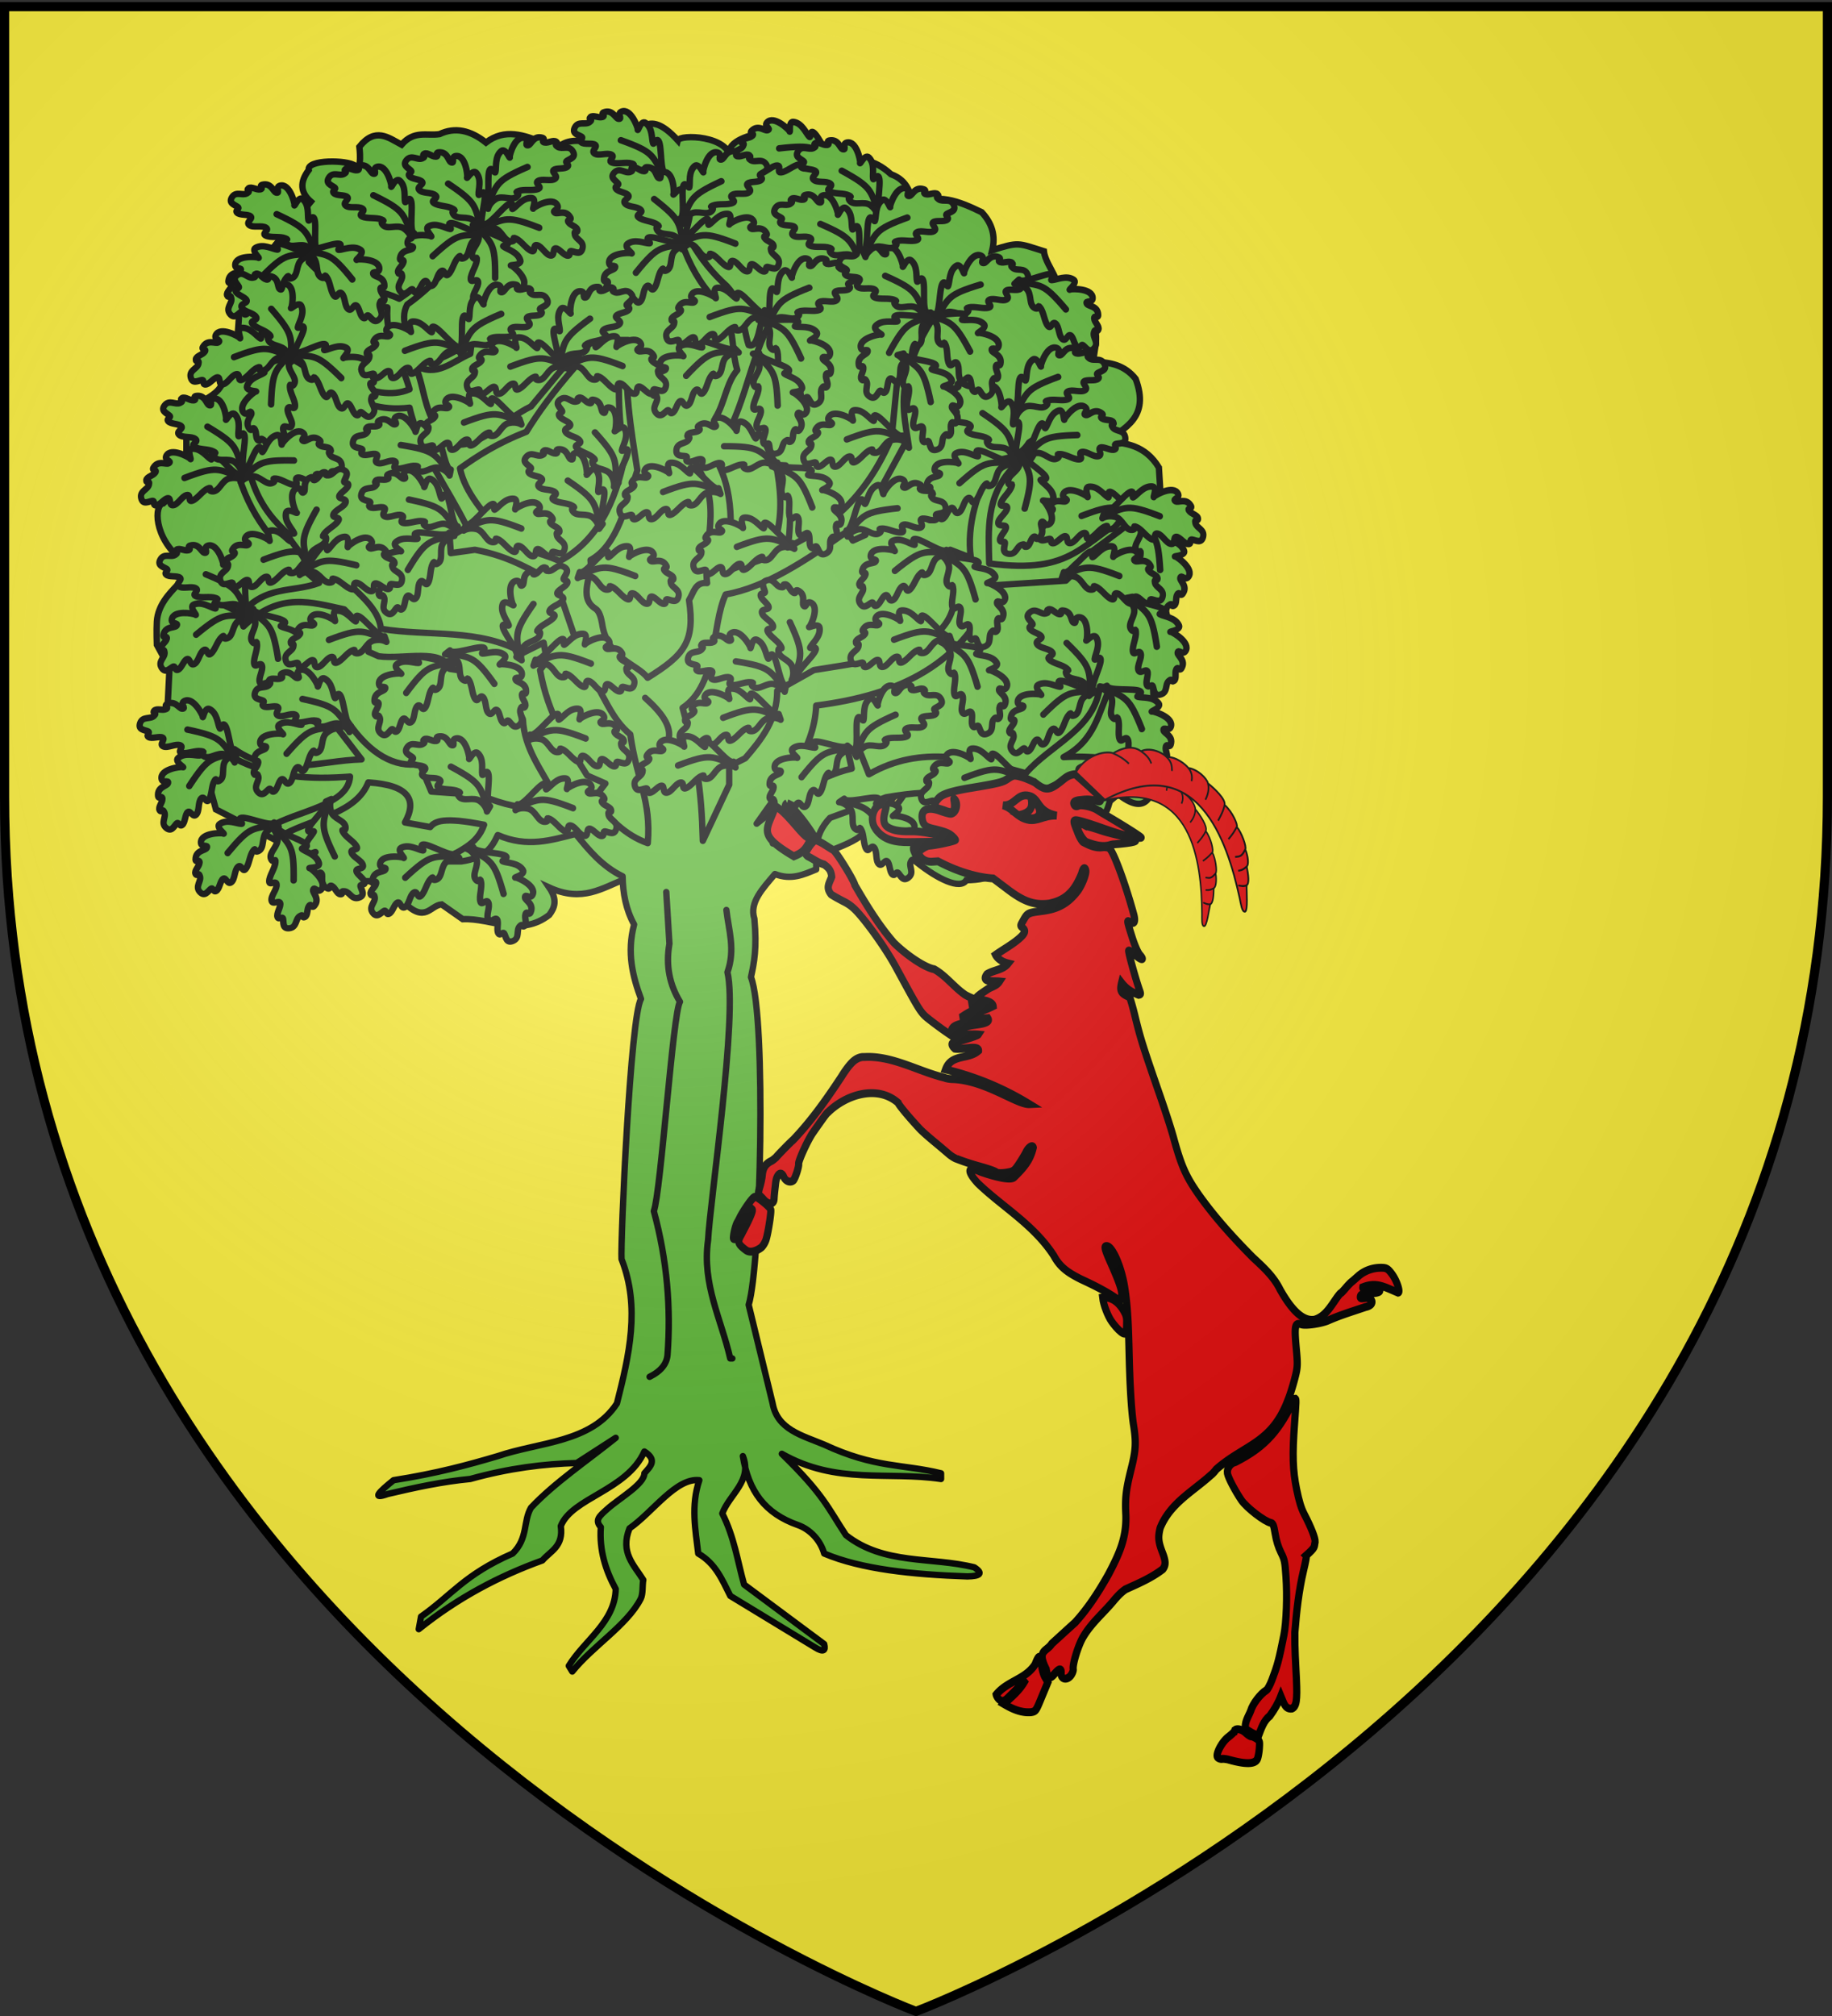 <svg xmlns="http://www.w3.org/2000/svg" xmlns:xlink="http://www.w3.org/1999/xlink" width="600" height="660" version="1.0"><rect width="100%" height="100%" fill="#333333" stroke="none"/><desc>Flag of Canton of Valais (Wallis)</desc><defs><g id="d"><path id="c" d="M0 0v1h.5z" transform="rotate(18 3.157 -.5)"/><use xlink:href="#c" width="810" height="540" transform="scale(-1 1)"/></g><g id="e"><use xlink:href="#d" width="810" height="540" transform="rotate(72)"/><use xlink:href="#d" width="810" height="540" transform="rotate(144)"/></g><radialGradient xlink:href="#b" id="i" cx="221.445" cy="226.331" r="300" fx="221.445" fy="226.331" gradientTransform="matrix(1.353 0 0 1.349 -77.63 -85.747)" gradientUnits="userSpaceOnUse"/><linearGradient id="b"><stop offset="0" style="stop-color:white;stop-opacity:.314"/><stop offset=".19" style="stop-color:white;stop-opacity:.251"/><stop offset=".6" style="stop-color:#6b6b6b;stop-opacity:.125"/><stop offset="1" style="stop-color:black;stop-opacity:.125"/></linearGradient></defs><g style="display:inline"><path d="M300 658.5s298.5-112.32 298.5-397.772V2.176H1.5v258.552C1.5 546.18 300 658.5 300 658.5" style="fill:#fcef3c;fill-opacity:1;fill-rule:evenodd;stroke:none;stroke-width:1px;stroke-linecap:butt;stroke-linejoin:miter;stroke-opacity:1"/><g style="stroke:#000;stroke-width:2.737;stroke-miterlimit:4;stroke-dasharray:none;stroke-opacity:1" transform="matrix(.762 0 0 .762 -9.132 12.861)"><path d="M280.687 360.805c-9.776 3.695-18.299 10.207-32.641 3.627 3.692 5.405 2.28 8.77 0 11.786-12.391 9.637-24.783 1.272-37.174 1.814l-9.067-6.347c-5.09.483-6.936 8.268-16.32-.907l-14.507-9.067h-26.294l-6.346-13.6-33.547-17.227-9.067-33.547-11.787-9.067.907-18.133-5.44-9.974s-.237-6.242 0-9.973c.906-14.307 19.532-19.45 10.88-26.294-12.522-9.904-12.019-24.095-8.16-24.48l9.973-9.067v-31.734s11.787-4.533 14.507-9.067 7.253-9.973 7.253-15.413.907-13.6.907-17.227.907-9.974.907-9.974l13.6-17.227 16.32-19.947q-6.8-5.893-.907-13.6c-1.019-4.585 16.747-4.427 19.947-1.813 3.14 2.565 1.814-8.16 1.814-8.16 6.872-8.575 12.424-3.96 18.133-.907 5.44-6.265 10.88-3.702 16.32-4.533 6.65-3.139 13.299-1.696 19.948 3.626 8.16-6.263 16.32-3.187 24.48 0l3.627 6.347c5.535-12.37 19.261-5.629 31.734-1.813 4.16-5.634 7.73-21.977 22.667-5.44.783-2.742 22.259-2.227 22.667 8.16-6.445-12.233 31.092-15.05 32.64-9.067 6.332 1.234 10.895 5.415 13.6 12.693 7.556-5.236 15.112-4.131 22.667 2.72 7.598 2.825 8.117 8.48 9.974 13.6 9.671-6.001 19.342-1.954 29.014 2.72q6.8 7.254 4.533 16.321c11.485-3.578 10.729-3.183 22.214.453.722 6.952 10.607 15.263 4.08 22.214 6.017-1.247 12.03-2.48 14.507 4.533 6.505 8.818 2.797 14.23 2.72 20.854 7.047-.09 13.49 1.334 18.133 7.254 6.15 16.463-4.6 21.225-13.6 27.2 9.298-.214 17.872 1.505 23.574 10.88l.906 14.507 4.534 22.667-9.974 9.067c7.103 11.484 10.804 18.716 6.298 30.2 6.642 7.69-.106 10.915-4.22 15.018-.542 18.712 8.356 67.412-15.008 48.888l-15.76 12.95c-9.823 9.066-.744 15.924-26.377 10.961-4.635 9.48-12.857 12.982-23.154 13.026-5.378 8.555-39.136-19.832-34.66-25.868 33.179-44.747-6.8 1.813-10.427 6.347-3.627 4.533-28.107 11.786-28.107 11.786H331.46l-20.854 10.88z" style="fill:#5ab532;fill-rule:evenodd;stroke:#000;stroke-width:2.737;stroke-linecap:butt;stroke-linejoin:miter;stroke-miterlimit:4;stroke-dasharray:none;stroke-opacity:1"/><use xlink:href="#f" width="600" height="660" style="stroke:#000;stroke-width:2.737;stroke-miterlimit:4;stroke-dasharray:none;stroke-opacity:1" transform="rotate(14.251 1313.306 265.5)"/><g style="fill:#5ab532;stroke:#000;stroke-width:1.846;stroke-linecap:round;stroke-linejoin:round;stroke-miterlimit:4;stroke-dasharray:none;stroke-opacity:1"><path d="M-120.719 288.406c-6.94 6.5-11.271 13-21 19.5-7.328-3.506-16.543-2.103-21.594-11.531l-1.78 2.063c5.368 5.67 12.38 10.659 20.317 11.708-.622 8.55 3.6 13.496 5.714 21.135-9.14 3.993-21.338-4.964-31.063-10.656l-1.187 1.917c10.487 4.634 17.283 15.285 32.25 13.49 2.695 11.595 9.81 20.538 14.812 30.75l-4.437 2.687.28 4.125 6.22-.875c9.27 1.719 14.601 5.407 21 8.562l6.5 18.938c6.212 11.042 7.833 16.155 12.64 20.174 1.738 12.038 5.437 17.128 4.516 28.076-5.843-2.044-10.105-6.458-13.906-11.563l2.968-3.844-4.719-2.062c-4.988-7.98-10.157-15.75-12.156-27.219l1.781-2.375-.874-4.719-5.344 2.657c-11.258-6.446-24.454-4.168-36.688-6.219-.57-6.38-8.643-11.093-13.312-16.562-9.67-6.838-17.782-11.875-20.776-24.683l-2.6 1.901c3.725 11.961 10.471 19.002 20.72 27.5-6.862 2.593-14.122.396-20.527 8.474l.995 2.776c9.356-9.149 17.675-6.185 26.031-4.437 3.527 3.464 6.733 6.968 6.22 10.937l2.687 1.188c6.304.894 16.612-2.217 18.344 3.25l2.062.312c13.371-3.147 13.644 6.18 16.844 12.719.33 7.575 4.843 13.057 8 19.219-2.702 2.882-5.19 5.924-19.219.312l-12.437-.875-2.97-7.125c-6.561.954-12.789-2.446-18.624-10.937l-2.375 2.062 5.937 7.688c-10.948.27-21.896 4.976-32.844-2.656v2.375c9.535 4.964 19.62 5.53 29.875 4.718-.508 7.543-13.656 8.766-20.718 13.031l3.844 1.782c7.625-4.071 18.496-5.36 21.593-13.313 10.615.7 12.64 4.565 9.469 10.344l6.531 1.188c1.216-1.514 3.387-2.66 13.906-.594-1.84 5.44-6.856 6.643-10.656 9.469h4.719c6.4-.881 8.056-3.795 9.469-6.813 7.688 3.338 13.84 1.296 20.125-.281 3.387 4.136 6.735 8.302 12.125 10.937.065 4.377.853 8.573 2.969 12.438-1.92 7.349-.36 13.392 1.78 19.219-2.747 4.541-5.309 62.622-5.03 67.164 4.888 12.427 1.97 24.854-1.188 37.28-6.64 10.164-19.976 9.911-30.781 13.595-7.65 2.261-15.711 4.463-26.906 6.218-3.792 3.04-5.865 5.111-1.5 3.563 7.104-1.686 14.208-3.206 21.312-3.875 10.019-2.795 19.019-3.893 27.5-4.125l10.063-6.5c-7.431 5.964-15.82 11.609-21.876 18.031-2.077 3.563-.7 7.896-4.75 11.844-12.481 5.427-15.852 10.854-23.656 16.281l-.594 3.25c10.097-8.116 20.815-13.74 31.938-17.75 2.094-2.447 5.49-3.593 4.75-8.875 2.864-7.297 17.114-9.189 21.594-19.25 3.471 2.222 1.491 3.9 0 5.625-.006 2.814-6.422 6.398-9.567 9.212-2.037 1.821-3.336 2.873-1.683 4.694-.423 5.891 1.19 11.103 3.844 15.969-.185 8.543-8.06 13.241-12.126 19.844l.907 1.469c5.312-6.605 14.167-11.969 17.665-18.755.667-1.294.396-3.569.678-4.902-2.379-3.841-6.042-7.041-3.562-13.312 6.01-4.177 12.02-13.106 18.031-12.438-2.231 6.67-1 12.76-.281 18.938 4.524 2.587 6.225 6.869 8.281 10.937l21.907 13.313c2.114 1.308 2.797.899 2.343-.875l-20.687-15.375c-1.707-6.115-2.535-12.23-5.625-18.344 1.805-4.926 7.833-8.444 5.312-14.812 1.469 9.047 5.665 14.79 14.237 17.807 3.047 1.072 5.801 3.867 6.763 7.349 9.64 4.064 22.766 5.416 37 5.906 3.208-.068 4.219-.736 1.782-2.344-11.053-2.77-23.346-.578-33.157-8.312-4.722-7.133-5.66-10.37-16.562-21 14.15 8.042 27.432 4.456 41.125 6.5v-1.469c-10.062-2.468-16.98-1.268-30.188-7.406-5.62-2.358-12.105-3.853-13.312-10.625l-6.188-25.469c3.168-10.354 4.576-74.247.594-84.601.796-3.687 1.584-7.394.875-15.094-1.357-4.192 2.204-7.836 5.313-11.531 4.24 1.67 7.41.127 10.656-1.188.157-4.323-.952-8.505 3.562-13.312l14.5-5.313c13.489-2.348 23.391-1.649 26.625 4.719h4.719c10.52-9.058 22.387-13.06 35.813-11.219l.593-2.094c-7.019-.82-13.224-2.291-21.906-1.781 8.227-4.363 8.873-11.323 11.941-17.75l-2.57-.515c-1.306 11.026-12.645 14.95-19.121 22.421-13.51-3.717-27.02-7.526-40.531.281l-2.094-5.312-3.531-1.469 1.187 5.313c-9.178 2.096-16.892 8.1-24.562 14.219 6.656-9.657 14.909-18.78 15.375-30.5 21.31-2.715 38.596-10.619 46.156-31.063l18.344-1.187 2.656-2.657s-2.138.514-1.156-.594c2.715-3.063 17.342-12.55 15.733-12.819l.97-1.88c-14.537 8.193-15.966 16.423-38.016 13.512-.176-8.603-.985-17.295 6.219-24.844 2.975-.093 5.108-1.59 5.906-5.312.65-3.135-.754-1.748-1.84-1.062-2.263 3.66-5.751 4.184-9.097 4.593-4.285 8.232-7.077 16.563-5.938 25.156L.594 372.72l.594 5.312c4.749 20.434-16.24 22.59-35.813 25.75l-9.469 5.313c-.003 7.43-3.995 12.535-8.281 17.469l-4.125 2.062v4.75l-6.812 14.5c-.333-13.39-1.617-21.316-5.217-34.343 9.186-6.147 7.369-21.26 11.123-29.282 10.23-1.787 20.786-8.775 31.375-16.281l1.468 2.375 3.25-1.469-.593-3.562 10.75-19.813 1.094.875c-.843-6.287-2.594-12.12 0-20.125 1.417-4.73 3.579-9.458 6.812-14.187l-1.334-.556c-5.037 5.487-5.816 9.909-8.242 14.743l-1.713 17.469C-20.897 358.77-30 366.445-41.406 372.125c1.193-7.288.467-14.255-.488-21.185l-2.481-.127c1.117 5.939 1.758 11.997 0 18.656.582 7.056-8.14 6.048-12.437 8.875.902-10.623 1.95-20.904-3.698-29.877 7.729-10.377 8.502-22.021 14.072-33.436l-.906-4.156c-1.318 3.186-1.515 10.013-4.125 9-1.69-5.073-1.037-10.146-5.625-15.219-3.517-3.147-6.756-6.988-9.547-11.95l-2.015 1.013c1.91 5.418 4.587 10.222 8.312 14.187 5.938 6.146 4.01 12.292 5.938 18.438-2.866 3.275-3.173 8.335-5.657 12.344.818 3.487-3.35 7.686-5.03 11.53v.594c7.172 10.26 1.7 20.249 2.89 30.51-3.087-.32-3.348 2.25-4.672 4.397 1.626 10.787-1.308 14.248-10.694 20.057-2.735-3.654-10.487-4.882-11.775-14.12-.27-1.387-.651-3.07-1.72-3.744-4.627-2.922-.657-8.772-1.249-12.537 7.138-3.912 9.205-14.55 12.094-23.182-1.672-10.783-3.585-21.768-2.4-33.63h-2.006c-.527 9.958-.79 19.916 1.188 29.875-2.427 12.27-7.273 22.123-16.876 27.218-5.125-2.456-11.275-2.865-15.374-7.375-4.253-5.252-9.04-10.327-10.344-16.562 4.602-3.296 9.679-6.533 17.156-9.469 2.975-4.862 6.922-10.28 12.438-16.594l-.907-2.344-10.344 12.407c-7 3.272-14 11.78-21 9.469-6.956-6.698-6.08-13.396-8.906-20.094 5.515 3.271 9.65-1.043 14.219-2.969l.281-2.375c-4.913.869-8.927 6.68-14.781 2.375-.941-4.24-4.054-8.48-1.781-12.719 8.104-5.77 12.678-12.424 18.937-18.656z" style="fill:#5ab532;fill-rule:evenodd;stroke:#000;stroke-width:1.645;stroke-linecap:round;stroke-linejoin:round;stroke-miterlimit:4;stroke-dasharray:none;stroke-opacity:1" transform="translate(419.409 -400.88)scale(1.664)"/><path d="M-57.222 465.719c.584 5.236 2.367 10.171.273 16.076 2.68 11.054-4.466 58.796-5.008 69.205-1.604 11.344 3.445 20.469 5.723 30.518h.545M-72.753 461.087l.817 13.351c-1.015 5.765.11 10.674 2.725 14.987-1.816 2.727-4.939 49.175-6.755 54.048 3.462 12.733 4.437 25.052 3.542 37.058-.173 2.25-1.555 4.198-4.632 5.722M-45.232 448.552c1.873-1.782 2.861-4.096 8.174-3.814M-78.203 410.95c4.048 3.633 6.995 7.266 5.995 10.899" style="fill:#5ab532;fill-rule:evenodd;stroke:#000;stroke-width:1.645;stroke-linecap:round;stroke-linejoin:round;stroke-miterlimit:4;stroke-dasharray:none;stroke-opacity:1" transform="translate(419.409 -400.88)scale(1.664)"/></g><use xlink:href="#f" width="600" height="660" style="stroke:#000;stroke-width:2.737;stroke-miterlimit:4;stroke-dasharray:none;stroke-opacity:1" transform="rotate(40.628 635.965 108.055)"/><g id="f" style="stroke:#000;stroke-width:2.468;stroke-miterlimit:4;stroke-dasharray:none;stroke-opacity:1"><path d="M-161.53 266.984c-1.93 1.03-7.834-6.731-10.296-7.617-2.07-.745-.23 2.52-1.282 1.926-1.604-.903-4.025-4.327-7.525-3.958-2.289.241.506 5.175-.763 3.66-.452-.54-7.5-4.304-9.338-.982-.983 1.775 2.55 1.87 1.003 2.793-1.064.635-4.26-1.315-6.105 1.72-.8 1.316 1.65.514.806 1.767s-3.491 1.649-3.623 2.965c-.136 1.356 1.566-.259 1.084 1.675s-3.807 2.398-3.082 5.158c.67 2.553 2.87 1.269 4.293 1.028 1.47-.248.015 1.593 1.467 1.64 1.631.052 3.377-2.63 4.849-2.678 1.471-.05.117 2.865 2.079 2.62s3.391-3.417 5.354-3.81c1.962-.392.157 2.837 2.218 2.101 2.06-.735 3.935-3.675 6.093-4.559 2.159-.883-.502.852 1.778 1.027 2.9.223 3.612-4.196 6.869-4.906 3.063-.668 4.906.589 4.906.589z" style="fill:#5ab532;fill-rule:evenodd;stroke:#000;stroke-width:2.468;stroke-linecap:round;stroke-linejoin:round;stroke-miterlimit:4;stroke-dasharray:none;stroke-opacity:1" transform="matrix(1.086 0 0 1.133 522.103 -12.59)"/><path d="M-161.257 268.11c-9.208-3.048-9.112-4.53-22.297.294" style="fill:none;fill-rule:evenodd;stroke:#000;stroke-width:2.468;stroke-linecap:round;stroke-linejoin:round;stroke-miterlimit:4;stroke-dasharray:none;stroke-opacity:1" transform="matrix(1.086 0 0 1.133 522.103 -12.59)"/></g><use xlink:href="#f" width="600" height="660" style="stroke:#000;stroke-width:2.737;stroke-miterlimit:4;stroke-dasharray:none;stroke-opacity:1" transform="translate(-231.52 -103.032)"/><use xlink:href="#f" width="600" height="660" style="stroke:#000;stroke-width:2.737;stroke-miterlimit:4;stroke-dasharray:none;stroke-opacity:1" transform="rotate(-35.901 253.337 660.335)"/><use xlink:href="#f" width="600" height="660" style="stroke:#000;stroke-width:2.737;stroke-miterlimit:4;stroke-dasharray:none;stroke-opacity:1" transform="rotate(32.891 199.07 -95.971)"/><use xlink:href="#f" width="600" height="660" style="stroke:#000;stroke-width:2.737;stroke-miterlimit:4;stroke-dasharray:none;stroke-opacity:1" transform="rotate(-18.757 101.44 959.424)"/><use xlink:href="#f" width="600" height="660" style="stroke:#000;stroke-width:2.737;stroke-miterlimit:4;stroke-dasharray:none;stroke-opacity:1" transform="rotate(43.212 289.457 -20.033)"/><use xlink:href="#f" width="600" height="660" style="stroke:#000;stroke-width:2.737;stroke-miterlimit:4;stroke-dasharray:none;stroke-opacity:1" transform="rotate(51.663 341.151 .019)"/><use xlink:href="#f" width="600" height="660" style="stroke:#000;stroke-width:2.737;stroke-miterlimit:4;stroke-dasharray:none;stroke-opacity:1" transform="rotate(-29.439 326.927 725.909)"/><use xlink:href="#f" width="600" height="660" style="stroke:#000;stroke-width:2.737;stroke-miterlimit:4;stroke-dasharray:none;stroke-opacity:1" transform="rotate(-21.993 431.253 677.48)"/><use xlink:href="#f" width="600" height="660" style="stroke:#000;stroke-width:2.737;stroke-miterlimit:4;stroke-dasharray:none;stroke-opacity:1" transform="rotate(-24.472 -212.62 654.975)"/><use xlink:href="#f" width="600" height="660" style="stroke:#000;stroke-width:2.737;stroke-miterlimit:4;stroke-dasharray:none;stroke-opacity:1" transform="rotate(-38.086 163.004 456.063)"/><use xlink:href="#f" width="600" height="660" style="stroke:#000;stroke-width:2.737;stroke-miterlimit:4;stroke-dasharray:none;stroke-opacity:1" transform="rotate(-32.469 236.348 520.1)"/><use xlink:href="#f" width="600" height="660" style="stroke:#000;stroke-width:2.737;stroke-miterlimit:4;stroke-dasharray:none;stroke-opacity:1" transform="rotate(32.697 415.05 14.443)"/><use xlink:href="#f" width="600" height="660" style="stroke:#000;stroke-width:2.737;stroke-miterlimit:4;stroke-dasharray:none;stroke-opacity:1" transform="rotate(45.871 482.514 -43.445)"/><use xlink:href="#f" width="600" height="660" style="stroke:#000;stroke-width:2.737;stroke-miterlimit:4;stroke-dasharray:none;stroke-opacity:1" transform="rotate(-67.157 124.242 370.53)"/><use xlink:href="#f" width="600" height="660" style="stroke:#000;stroke-width:2.737;stroke-miterlimit:4;stroke-dasharray:none;stroke-opacity:1" transform="rotate(-21.851 -253.326 515.784)"/><use xlink:href="#f" width="600" height="660" style="stroke:#000;stroke-width:2.737;stroke-miterlimit:4;stroke-dasharray:none;stroke-opacity:1" transform="translate(-210.24 -154.951)"/><use xlink:href="#f" width="600" height="660" style="stroke:#000;stroke-width:2.737;stroke-miterlimit:4;stroke-dasharray:none;stroke-opacity:1" transform="rotate(54.802 485.05 62.745)"/><use xlink:href="#f" width="600" height="660" style="stroke:#000;stroke-width:2.737;stroke-miterlimit:4;stroke-dasharray:none;stroke-opacity:1" transform="rotate(68.774 384.824 189.936)"/><use xlink:href="#f" width="600" height="660" style="stroke:#000;stroke-width:2.737;stroke-miterlimit:4;stroke-dasharray:none;stroke-opacity:1" transform="rotate(55.041 387.203 176.46)"/><use xlink:href="#f" width="600" height="660" style="stroke:#000;stroke-width:2.737;stroke-miterlimit:4;stroke-dasharray:none;stroke-opacity:1" transform="translate(-91.465 -150.871)"/><use xlink:href="#f" width="600" height="660" style="stroke:#000;stroke-width:2.737;stroke-miterlimit:4;stroke-dasharray:none;stroke-opacity:1" transform="rotate(20.873 639.672 234.267)"/><use xlink:href="#f" width="600" height="660" style="stroke:#000;stroke-width:2.737;stroke-miterlimit:4;stroke-dasharray:none;stroke-opacity:1" transform="translate(-19.384 20.491)"/><use xlink:href="#f" width="600" height="660" style="stroke:#000;stroke-width:2.737;stroke-miterlimit:4;stroke-dasharray:none;stroke-opacity:1" transform="rotate(29.899 370.887 289.598)"/><use xlink:href="#f" width="600" height="660" style="stroke:#000;stroke-width:2.737;stroke-miterlimit:4;stroke-dasharray:none;stroke-opacity:1" transform="rotate(-25.917 -4.411 252.626)"/><use xlink:href="#f" width="600" height="660" style="stroke:#000;stroke-width:2.737;stroke-miterlimit:4;stroke-dasharray:none;stroke-opacity:1" transform="rotate(-30.21 -50.116 265.382)"/><use xlink:href="#f" width="600" height="660" style="stroke:#000;stroke-width:2.737;stroke-miterlimit:4;stroke-dasharray:none;stroke-opacity:1" transform="rotate(58.92 505.251 153.814)"/><use xlink:href="#f" width="600" height="660" style="stroke:#000;stroke-width:2.737;stroke-miterlimit:4;stroke-dasharray:none;stroke-opacity:1" transform="rotate(86.191 359.082 286.304)"/><use xlink:href="#f" width="600" height="660" style="stroke:#000;stroke-width:2.737;stroke-miterlimit:4;stroke-dasharray:none;stroke-opacity:1" transform="rotate(-95.269 266.506 397.419)"/><use xlink:href="#f" width="600" height="660" style="stroke:#000;stroke-width:2.737;stroke-miterlimit:4;stroke-dasharray:none;stroke-opacity:1" transform="rotate(49.177 241.325 174.148)"/><use xlink:href="#f" width="600" height="660" style="stroke:#000;stroke-width:2.737;stroke-miterlimit:4;stroke-dasharray:none;stroke-opacity:1" transform="translate(53.15 -119.59)"/><g id="g" style="stroke:#000;stroke-width:2.447;stroke-miterlimit:4;stroke-dasharray:none;stroke-opacity:1"><path d="M-161.53 266.984c-1.93 1.03-7.834-6.731-10.296-7.617-2.07-.745-.23 2.52-1.282 1.926-1.604-.903-4.025-4.327-7.525-3.958-2.289.241.506 5.175-.763 3.66-.452-.54-7.5-4.304-9.338-.982-.983 1.775 2.55 1.87 1.003 2.793-1.064.635-4.26-1.315-6.105 1.72-.8 1.316 1.65.514.806 1.767s-3.491 1.649-3.623 2.965c-.136 1.356 1.566-.259 1.084 1.675s-3.807 2.398-3.082 5.158c.67 2.553 2.87 1.269 4.293 1.028 1.47-.248.015 1.593 1.467 1.64 1.631.052 3.377-2.63 4.849-2.678 1.471-.05.117 2.865 2.079 2.62s3.391-3.417 5.354-3.81c1.962-.392.157 2.837 2.218 2.101 2.06-.735 3.935-3.675 6.093-4.559 2.159-.883-.502.852 1.778 1.027 2.9.223 3.612-4.196 6.869-4.906 3.063-.668 4.906.589 4.906.589z" style="fill:#5ab532;fill-rule:evenodd;stroke:#000;stroke-width:2.447;stroke-linecap:round;stroke-linejoin:round;stroke-miterlimit:4;stroke-dasharray:none;stroke-opacity:1" transform="matrix(-1.086 0 0 1.153 64.398 -9.058)"/><path d="M-161.257 268.11c-9.208-3.048-9.112-4.53-22.297.294" style="fill:none;fill-rule:evenodd;stroke:#000;stroke-width:2.447;stroke-linecap:round;stroke-linejoin:round;stroke-miterlimit:4;stroke-dasharray:none;stroke-opacity:1" transform="matrix(-1.086 0 0 1.153 64.398 -9.058)"/></g><use xlink:href="#g" width="600" height="660" style="stroke:#000;stroke-width:2.737;stroke-miterlimit:4;stroke-dasharray:none;stroke-opacity:1" transform="rotate(-20.093 -136.066 594.45)"/><use xlink:href="#g" width="600" height="660" style="stroke:#000;stroke-width:2.737;stroke-miterlimit:4;stroke-dasharray:none;stroke-opacity:1" transform="rotate(69.568 157.042 240.557)"/><use xlink:href="#g" width="600" height="660" style="stroke:#000;stroke-width:2.737;stroke-miterlimit:4;stroke-dasharray:none;stroke-opacity:1" transform="rotate(53.098 179.245 298.495)"/><use xlink:href="#g" width="600" height="660" style="stroke:#000;stroke-width:2.737;stroke-miterlimit:4;stroke-dasharray:none;stroke-opacity:1" transform="rotate(36.769 265.929 515.567)"/><use xlink:href="#g" width="600" height="660" style="stroke:#000;stroke-width:2.737;stroke-miterlimit:4;stroke-dasharray:none;stroke-opacity:1" transform="rotate(59.568 227.52 167.796)"/><use xlink:href="#f" width="600" height="660" style="stroke:#000;stroke-width:2.737;stroke-miterlimit:4;stroke-dasharray:none;stroke-opacity:1" transform="translate(-197.546 -67.91)"/><use xlink:href="#g" width="600" height="660" style="stroke:#000;stroke-width:2.737;stroke-miterlimit:4;stroke-dasharray:none;stroke-opacity:1" transform="rotate(-7.724 -336.887 993.125)"/><use xlink:href="#g" width="600" height="660" style="stroke:#000;stroke-width:2.737;stroke-miterlimit:4;stroke-dasharray:none;stroke-opacity:1" transform="rotate(-81.793 149.11 318)"/><use xlink:href="#g" width="600" height="660" style="stroke:#000;stroke-width:2.737;stroke-miterlimit:4;stroke-dasharray:none;stroke-opacity:1" transform="rotate(23.525 583 -29.148)"/><use xlink:href="#g" width="600" height="660" style="stroke:#000;stroke-width:2.737;stroke-miterlimit:4;stroke-dasharray:none;stroke-opacity:1" transform="rotate(29.901 582.83 14.014)"/><use xlink:href="#g" width="600" height="660" style="stroke:#000;stroke-width:2.737;stroke-miterlimit:4;stroke-dasharray:none;stroke-opacity:1" transform="translate(-19.947 -219.417)"/><use xlink:href="#g" width="600" height="660" style="stroke:#000;stroke-width:2.737;stroke-miterlimit:4;stroke-dasharray:none;stroke-opacity:1" transform="rotate(69.131 387.848 173.245)"/><use xlink:href="#g" width="600" height="660" style="stroke:#000;stroke-width:2.737;stroke-miterlimit:4;stroke-dasharray:none;stroke-opacity:1" transform="translate(21.307 -69.814)"/><use xlink:href="#g" width="600" height="660" style="stroke:#000;stroke-width:2.737;stroke-miterlimit:4;stroke-dasharray:none;stroke-opacity:1" transform="translate(2.267 -32.187)"/><use xlink:href="#g" width="600" height="660" style="stroke:#000;stroke-width:2.737;stroke-miterlimit:4;stroke-dasharray:none;stroke-opacity:1" transform="rotate(-76.157 215.584 285.822)"/><use xlink:href="#f" width="600" height="660" style="stroke:#000;stroke-width:2.737;stroke-miterlimit:4;stroke-dasharray:none;stroke-opacity:1" transform="rotate(-28.027 259.934 675.167)"/><use xlink:href="#f" width="600" height="660" style="stroke:#000;stroke-width:2.737;stroke-miterlimit:4;stroke-dasharray:none;stroke-opacity:1" transform="rotate(33.127 245.966 -16.534)"/><use xlink:href="#f" width="600" height="660" style="stroke:#000;stroke-width:2.737;stroke-miterlimit:4;stroke-dasharray:none;stroke-opacity:1" transform="rotate(-30.628 386.25 242.752)"/><use xlink:href="#g" width="600" height="660" style="stroke:#000;stroke-width:2.737;stroke-miterlimit:4;stroke-dasharray:none;stroke-opacity:1" transform="translate(15.867 -160.03)"/><use xlink:href="#g" width="600" height="660" style="stroke:#000;stroke-width:2.737;stroke-miterlimit:4;stroke-dasharray:none;stroke-opacity:1" transform="translate(-27.654 -90.215)"/><use xlink:href="#f" width="600" height="660" style="stroke:#000;stroke-width:2.737;stroke-miterlimit:4;stroke-dasharray:none;stroke-opacity:1" transform="rotate(69.943 351.275 64.812)"/><use xlink:href="#f" width="600" height="660" style="stroke:#000;stroke-width:2.737;stroke-miterlimit:4;stroke-dasharray:none;stroke-opacity:1" transform="translate(-136.799 -157.671)"/><use xlink:href="#g" width="600" height="660" style="stroke:#000;stroke-width:2.737;stroke-miterlimit:4;stroke-dasharray:none;stroke-opacity:1" transform="rotate(-44.135 20.554 253.94)"/><use xlink:href="#g" width="600" height="660" style="stroke:#000;stroke-width:2.737;stroke-miterlimit:4;stroke-dasharray:none;stroke-opacity:1" transform="translate(64.374 -212.617)"/><use xlink:href="#f" width="600" height="660" style="stroke:#000;stroke-width:2.737;stroke-miterlimit:4;stroke-dasharray:none;stroke-opacity:1" transform="rotate(30.015 472.076 -25.497)"/><use xlink:href="#f" width="600" height="660" style="stroke:#000;stroke-width:2.737;stroke-miterlimit:4;stroke-dasharray:none;stroke-opacity:1" transform="translate(-111.412 -126.844)"/><use xlink:href="#g" width="600" height="660" style="stroke:#000;stroke-width:2.737;stroke-miterlimit:4;stroke-dasharray:none;stroke-opacity:1" transform="rotate(-57.436 100.036 208.501)"/><use xlink:href="#f" width="600" height="660" style="stroke:#000;stroke-width:2.737;stroke-miterlimit:4;stroke-dasharray:none;stroke-opacity:1" transform="translate(-5.783 -172.178)"/><use xlink:href="#g" width="600" height="660" style="stroke:#000;stroke-width:2.737;stroke-miterlimit:4;stroke-dasharray:none;stroke-opacity:1" transform="rotate(32.984 283.734 222.42)"/><use xlink:href="#g" width="600" height="660" style="stroke:#000;stroke-width:2.737;stroke-miterlimit:4;stroke-dasharray:none;stroke-opacity:1" transform="rotate(47.513 425.15 361.434)"/><use xlink:href="#g" width="600" height="660" style="stroke:#000;stroke-width:2.737;stroke-miterlimit:4;stroke-dasharray:none;stroke-opacity:1" transform="rotate(44.079 511.624 333.153)"/><use xlink:href="#g" width="600" height="660" style="stroke:#000;stroke-width:2.737;stroke-miterlimit:4;stroke-dasharray:none;stroke-opacity:1" transform="rotate(-42.554 63.083 80.143)"/><use xlink:href="#f" width="600" height="660" style="stroke:#000;stroke-width:2.737;stroke-miterlimit:4;stroke-dasharray:none;stroke-opacity:1" transform="translate(-169.44 -33.456)"/><use xlink:href="#f" width="600" height="660" style="stroke:#000;stroke-width:2.737;stroke-miterlimit:4;stroke-dasharray:none;stroke-opacity:1" transform="rotate(-24.04 388.367 -32.327)"/><use xlink:href="#f" width="600" height="660" style="stroke:#000;stroke-width:2.737;stroke-miterlimit:4;stroke-dasharray:none;stroke-opacity:1" transform="rotate(-18.202 162.659 29.565)"/><use xlink:href="#f" width="600" height="660" style="stroke:#000;stroke-width:2.737;stroke-miterlimit:4;stroke-dasharray:none;stroke-opacity:1" transform="rotate(-20.881 100.116 -34.5)"/><use xlink:href="#f" width="600" height="660" style="stroke:#000;stroke-width:2.737;stroke-miterlimit:4;stroke-dasharray:none;stroke-opacity:1" transform="translate(154.042 -86.724)"/><use xlink:href="#f" width="600" height="660" style="stroke:#000;stroke-width:2.737;stroke-miterlimit:4;stroke-dasharray:none;stroke-opacity:1" transform="rotate(-40.512 146.03 116.493)"/><use xlink:href="#f" width="600" height="660" style="stroke:#000;stroke-width:2.737;stroke-miterlimit:4;stroke-dasharray:none;stroke-opacity:1" transform="translate(103.714 25.793)"/><use xlink:href="#f" width="600" height="660" style="stroke:#000;stroke-width:2.737;stroke-miterlimit:4;stroke-dasharray:none;stroke-opacity:1" transform="rotate(65.08 421.802 391.12)"/><use xlink:href="#f" width="600" height="660" style="stroke:#000;stroke-width:2.737;stroke-miterlimit:4;stroke-dasharray:none;stroke-opacity:1" transform="rotate(54.72 504.994 333.76)"/><use xlink:href="#f" width="600" height="660" style="stroke:#000;stroke-width:2.737;stroke-miterlimit:4;stroke-dasharray:none;stroke-opacity:1" transform="rotate(44.368 603.835 236.66)"/><use xlink:href="#f" width="600" height="660" style="stroke:#000;stroke-width:2.737;stroke-miterlimit:4;stroke-dasharray:none;stroke-opacity:1" transform="rotate(44.983 586.919 280.668)"/><use xlink:href="#g" width="600" height="660" style="stroke:#000;stroke-width:2.737;stroke-miterlimit:4;stroke-dasharray:none;stroke-opacity:1" transform="rotate(47.049 387.887 572.972)"/><use xlink:href="#f" width="600" height="660" style="stroke:#000;stroke-width:2.737;stroke-miterlimit:4;stroke-dasharray:none;stroke-opacity:1" transform="rotate(-28.958 466.936 5.5)"/><use xlink:href="#g" width="600" height="660" style="stroke:#000;stroke-width:2.737;stroke-miterlimit:4;stroke-dasharray:none;stroke-opacity:1" transform="rotate(53.214 407.148 437.815)"/><use xlink:href="#g" width="600" height="660" style="stroke:#000;stroke-width:2.737;stroke-miterlimit:4;stroke-dasharray:none;stroke-opacity:1" transform="rotate(65.291 443.654 456.925)"/><use xlink:href="#g" width="600" height="660" style="stroke:#000;stroke-width:2.737;stroke-miterlimit:4;stroke-dasharray:none;stroke-opacity:1" transform="rotate(-22.979 48.651 -284.606)"/><use xlink:href="#g" width="600" height="660" style="stroke:#000;stroke-width:2.737;stroke-miterlimit:4;stroke-dasharray:none;stroke-opacity:1" transform="rotate(-38.092 66.13 -42.997)"/><use xlink:href="#g" width="600" height="660" style="stroke:#000;stroke-width:2.737;stroke-miterlimit:4;stroke-dasharray:none;stroke-opacity:1" transform="rotate(40.673 570.587 440.209)"/><use xlink:href="#g" width="600" height="660" style="stroke:#000;stroke-width:2.737;stroke-miterlimit:4;stroke-dasharray:none;stroke-opacity:1" transform="rotate(83.946 412.941 355.91)"/><use xlink:href="#g" width="600" height="660" style="stroke:#000;stroke-width:2.737;stroke-miterlimit:4;stroke-dasharray:none;stroke-opacity:1" transform="translate(246.781 -95.49)"/><use xlink:href="#g" width="600" height="660" style="stroke:#000;stroke-width:2.737;stroke-miterlimit:4;stroke-dasharray:none;stroke-opacity:1" transform="rotate(-45.107 318.003 134.917)"/><use xlink:href="#g" width="600" height="660" style="stroke:#000;stroke-width:2.737;stroke-miterlimit:4;stroke-dasharray:none;stroke-opacity:1" transform="translate(229.39 -69.814)"/><use xlink:href="#g" width="600" height="660" style="stroke:#000;stroke-width:2.737;stroke-miterlimit:4;stroke-dasharray:none;stroke-opacity:1" transform="translate(-5.44 29.92)"/><use xlink:href="#g" width="600" height="660" style="stroke:#000;stroke-width:2.737;stroke-miterlimit:4;stroke-dasharray:none;stroke-opacity:1" transform="rotate(-44.623 -47.973 208.069)"/><use xlink:href="#g" width="600" height="660" style="stroke:#000;stroke-width:2.737;stroke-miterlimit:4;stroke-dasharray:none;stroke-opacity:1" transform="rotate(-46.159 11.924 112.254)"/><use xlink:href="#f" width="600" height="660" style="stroke:#000;stroke-width:2.737;stroke-miterlimit:4;stroke-dasharray:none;stroke-opacity:1" transform="translate(-25.84 -97.015)"/><use xlink:href="#f" width="600" height="660" style="stroke:#000;stroke-width:2.737;stroke-miterlimit:4;stroke-dasharray:none;stroke-opacity:1" transform="rotate(46.797 507.037 5.517)"/><use xlink:href="#f" width="600" height="660" style="stroke:#000;stroke-width:2.737;stroke-miterlimit:4;stroke-dasharray:none;stroke-opacity:1" transform="rotate(49.535 602.985 229.242)"/><use xlink:href="#g" width="600" height="660" style="stroke:#000;stroke-width:2.737;stroke-miterlimit:4;stroke-dasharray:none;stroke-opacity:1" transform="rotate(-41.202 35.152 4.591)"/><use xlink:href="#g" width="600" height="660" style="stroke:#000;stroke-width:2.737;stroke-miterlimit:4;stroke-dasharray:none;stroke-opacity:1" transform="rotate(28.528 729.461 614.21)"/><use xlink:href="#g" width="600" height="660" style="stroke:#000;stroke-width:2.737;stroke-miterlimit:4;stroke-dasharray:none;stroke-opacity:1" transform="rotate(-41.461 160.01 -45.568)"/><use xlink:href="#f" width="600" height="660" style="stroke:#000;stroke-width:2.737;stroke-miterlimit:4;stroke-dasharray:none;stroke-opacity:1" transform="translate(5.893 -73.441)"/><use xlink:href="#f" width="600" height="660" style="stroke:#000;stroke-width:2.737;stroke-miterlimit:4;stroke-dasharray:none;stroke-opacity:1" transform="translate(73.441 -33.547)"/><use xlink:href="#g" width="600" height="660" style="stroke:#000;stroke-width:2.737;stroke-miterlimit:4;stroke-dasharray:none;stroke-opacity:1" transform="rotate(-27.45 128.221 -23.492)"/><use xlink:href="#g" width="600" height="660" style="stroke:#000;stroke-width:2.737;stroke-miterlimit:4;stroke-dasharray:none;stroke-opacity:1" transform="rotate(56.807 471.5 365.255)"/><use xlink:href="#g" width="600" height="660" style="stroke:#000;stroke-width:2.737;stroke-miterlimit:4;stroke-dasharray:none;stroke-opacity:1" transform="rotate(66.593 413.835 291.731)"/><use xlink:href="#g" width="600" height="660" style="stroke:#000;stroke-width:2.737;stroke-miterlimit:4;stroke-dasharray:none;stroke-opacity:1" transform="rotate(52.55 370.46 459.89)"/><use xlink:href="#g" width="600" height="660" style="stroke:#000;stroke-width:2.737;stroke-miterlimit:4;stroke-dasharray:none;stroke-opacity:1" transform="rotate(59.962 420.621 493.47)"/></g><g style="fill:#e20909;fill-opacity:1"><g style="opacity:1;fill:#e20909;fill-opacity:1;display:inline"><g style="fill:#e20909;fill-opacity:1;stroke:#000;stroke-opacity:1" transform="rotate(-9.181 1774.809 -1220.495)scale(2.351 2.597)"><use xlink:href="#h" width="251" height="304.2" style="fill:#e20909;fill-opacity:1;stroke:#000;stroke-opacity:1" transform="scale(.879)rotate(13 60.654 42.953)"/><path d="M28.8 5.66c.85 1.625 2.489 2.122 4.375 2.375 2.215.298 6.492.916 6.562.782.105-.202-3.951-1.832-6.094-2.094-1.039-.127-2.356-.356-3.125-1.006-1.03-.872.523-2.468.216-2.718-1.118-.915-2.733 1.137-1.934 2.661z" style="fill:#e20909;fill-opacity:1;stroke:#000;stroke-opacity:1"/><g style="fill:#e20909;fill-opacity:1;stroke:#000;stroke-opacity:1"><path d="M20.33 5.91c-.178 0-.666.314-1.062.719-.704.722-.707.757-.375 1.125.69.433 1.323 1.045 2.063 1.344.638.565.829.943.781 1.687-.5.8-1.071 1.223-.469 2.188.23.2.936.712 1.563 1.125.866.57 1.348 1.104 2.062 2.187 1.236 1.874 2.817 4.86 3.625 6.938 2.554 6.559 2.363 6.213 3.75 7.562a49 49 0 0 0 2.875 2.563c.124-.012.189-.012.375-.032-.037-.014-.088-.015-.125-.03a1.1 1.1 0 0 1-.437-.313c-.139-.164-.21-.53-.094-.75l.031-.063.063-.062c.237-.237.536-.311.937-.375.263-.042.72-.07 1.125-.094-.042-.022-.078-.024-.125-.062a.58.58 0 0 1-.218-.438v-.344l.312-.125c1.06-.425 2.105-.583 3.125-.812-.026-.012-.035-.02-.062-.031-.411-.166-.966-.28-1.282-.25l-.562.062v-.562q0-.23.094-.375c-.472-.276-.851-.516-.97-.657-1.282-1.156-2.169-2.712-3.562-3.687-1.196-.367-3.445-2.242-4.937-4.094-1.698-2.49-2.93-5.211-4.094-7.969 0-.59-1.901-4.712-2.219-4.812-.72-.524-1.375-1.195-2.187-1.563z" style="fill:#e20909;fill-opacity:1;stroke:#000;stroke-opacity:1"/><path d="M51.784 3.153c-1.04-.704-2.2-1.232-2.718-1.28-.431 0-.847.232-1.25.374-.583.222-1.634.275-4.938.281-4.07.008-4.466.466-4.837.744-.309.231-.738.65-.472.916.282.281.746.384 1.244.654.577.313 1.17.545 1.366-.252.168-.685-.028-1.388.24-.888.32.597-.145 1.625-.885 1.639-.168.003-.835-.28-1.468-.594-1.606-.796-2.594-.526-2.594.688 0 .71.293 1.05 1.156 1.375 1.567.587 2.144.868 2.531 1.28.23.245.407.508.407.595 0 .135-2.787.273-3.782.187-.182-.016-.608.1-.968.25-.554.232-.638.332-.532.688.186.62.817 1.062 1.657 1.125l.75.062c2.103 1.448 4.691 2.716 7.218 3.25l1.625 1.531c2.034 1.965 3.431 2.65 5.532 2.72 2.474-.09 3.802-1.117 5.125-3.095.32-.674.625-.81.625-.28 0 .505-1.017 1.972-1.719 2.5-1.556 1.274-3.015 1.693-5 1.655-2.335-.053-2.203-.096-3.188 1.032-.318.364-.306.412-.03.687.454.455.098.859-1.282 1.531-1 .488-2.049.827-3.063 1.282 0 0 .252.817 1.532 1.304-.864.72-2.077.525-3.125.914-1.109.952.74.963 1.531 1.157-.52.521-1.238.483-1.844.75-.781.338-1.914.751-1.914 1.14.877-.08 2.397.435 2.352 1.047-1.295.38-2.662.501-3.907 1 0 .197.843.313 2.907.406.372.746-1.604.542-2.438.563-1.523.062-2.085.148-2.312.375-.286.546 2.484.754 3.058.897-.178.178-3.12.502-3.496.51-.408.007-.43.34-.031.78.914.312 3.397-.01 3.219.72-1.614.954-3.792-.181-4.945 1.685 3.854 1.454 7.456 3.436 10.757 6.002-1.765-.177-5.488-3.831-9.969-4.657-.405-.057-.918-.215-1.125-.343-3.488-1.32-6.696-3.837-10.593-4.188 0 0-.672-.195-1.563.305s-2 1.695-2 1.695c-2.625 2.582-5.097 4.862-8.062 6.906-.085 0-2.543 1.639-2.719 1.813-.382.208-.427.24-.688.344-.843.208-1.341.68-1.562 1.468a8.7 8.7 0 0 1-.656 1.563c-.251.45-.37.876-.282.937s.331.356.563.688c.549.786 1.274.833 1.437.094.062-.28.248-.902.407-1.407s.272-1.022.625-1.375c.352-.352.656-.246.781.25.149.593.751.907 1.219.657.292-.157 1.125-1.618 1.125-1.97s1.79-2.78 2.625-3.562c1.753-1.639 2.46-2.28 2.593-2.28 2.82-1.794 7.33-2.447 9.813.25 0 .217 1.132 1.965 2.406 3.687.252.34.994 1.16 1.656 1.843.663.683 1.453 1.523 1.75 1.844.298.322.726.657.938.75a33 33 0 0 0 3.062 1.438c1.428.611 1.951.872 2.188 1.093.14.13.74.22 1.344.22 1.011 0 1.108-.04 1.875-.782.447-.434 1.026-1.048 1.281-1.375.438-.562 1.094-.83 1.094-.438-.713 1.586-1.823 2.37-3.344 3.344-.853.427-4.438-1.375-4.438-1.375-1.977-1.187-1.66-.041-.656 1.344 2.861 3.47 6.784 6.27 8.875 10.594.616 1.65 1.758 2.495 3.125 3.406 1.5.922 2.96 1.844 4.313 2.969.661.59.783.588.937.187.267-.695.11-1.664-.75-4.625-.52-1.788-.54-2.175-.125-2.094.76.149 1.519 2.822 1.531 5.344.002 3.7-.727 7.276-1.218 10.938-.387 2.783-.624 5.296-.625 6.5-.003 2.301-.25 3.224-1.313 5.468-1.186 2.504-1.496 3.524-1.75 5.657-.427 2.876-1.807 4.692-3.687 6.968-1.728 1.97-3.567 3.82-5.688 5.344-1.222.711-2.435 1.441-3.656 2.156-.897.924-2.241.444-1.344 3.032.005 1.211.228 1.4 1 .812.842-.642 1.13-.638.969 0-.206.822.7 1.081 1.375.406.204-.204.375-.488.375-.656 0-.635 1.296-2.994 2.125-3.844 1.463-1.583 3.374-2.58 5.031-3.906.585-.449 1.141-.84 1.813-1.125 1.906-.47 3.803-.89 5.562-1.75.519-.43.603-.93.344-2.031-.346-1.47-.304-2.034.219-3.156 1.932-2.878 5.244-3.854 8.156-5.563.204-.095.583-.353.844-.594 4.459-2.543 8.194-2.06 11.437-7.218.314-.459.92-1.54 1.344-2.407.726-1.486.766-1.702.937-3.968.205-2.702.396-3.126 1.22-2.75.591.27 2.875.295 3.874.03 1.8-.418 3.518-.617 5.375-.905.341 0 .717-.129.844-.282.343-.412-.08-.843-.844-.843-.495 0-.591-.043-.5-.282.097-.252.287-.291 1.344-.187.872.086 1.313.056 1.406-.094.209-.338-.29-.528-1.344-.531-.783-.002-.96-.056-.875-.281 1.989-.405 2.947.378 4.72 1.375.376 0 .106-1.54-.438-2.47-.435-.74-.604-.857-1.344-.968-1.143-.171-2.33.025-3.281.563-.44.248-.91.524-1.063.593-.153.07-.597.368-.969.657-.371.289-.72.53-.78.53s-.401.263-.75.595c-1.06.989-1.989 2.029-3.438 2.187-1.555 0-2.872-1.444-4.094-4.469-.602-1.766-1.834-3.136-3.031-4.53-2.183-2.77-4.282-5.658-6-8.813-1.414-2.626-1.797-3.978-2.25-7.782-.128-1.07-.53-3.402-.875-5.187-1.327-6.844-1.457-7.7-1.719-10.688-.099-1.125-.245-2.2-.313-2.375-1.075-.644-1.275-.909-.78-1.968.523.866 1.186 1.382 2.062 1.843.302 0 .334-.08.25-.5-.307-1.524-.739-5.074-.625-5.187.072-.073.448.228.812.656.714.84 1.208.886.625.063-.207-.293-.484-1.237-.656-2.282-.371-2.256-.354-2.293 0-2 .541.45.832.088.719-.875-.477-4.067-1.414-8.325-1.907-8.718-.16-.128-.608-.25-1-.25-.95-.052-1.72-.535-2.464-1.04-.388-.474-.567-1.492-.567-1.492-.394-1.51-.322-1.58.781-1.125 2.19.894 4.213 2.13 6.448 2.9.764.208 1.427.435 1.427.32 0-.107-1.932-1.663-3.875-3.126a102 102 0 0 1-1.593-1.219c-.572-.47-2.018-.98-2.438-.875-.324.082-.486.012-.562-.187-.194-.504.548-.511 1.09-.468 1.007.029 1.447.174 2.285.5.32.178.465-.185.25-.532-.5-.808-2.397-2.79-2.8-3.298-1.145-.05-1.458.3-2.626.843-1.517.715-2.042.442-3.106-.608z" style="fill:#e20909;fill-opacity:1;stroke:#000;stroke-opacity:1"/><path d="M57.89 9.609c.751.258 1.76.768 2.22.973 2.925 1.303 7.342 2.303.967 1.832-.33-.025-1.25.408-3.516-.818-.675-.366-1.816-3.538.328-1.987zM73.878 85.06c.158.025.088.31-.656 3.156-.99 3.786-1.269 5.718-1.156 8.156.071 1.545.207 2.448.5 3.25.648 1.777.993 3.187.875 3.656-.278.616.011.628-1.5 1.5.043.044-.271.855-.719 1.813-1.112 2.432-1.888 4.991-2.585 7.567-.376 1.979-.574 3.836-.821 5.87-.337 2.646-.606 3.362-1.282 3.532-.982-.032-.992-.959-1.218-1.782-.54.841-1.216 1.577-1.969 2.25-.935.468-1.426 1.344-1.969 2.188-.648-.199-1.115-.644-1.625-1.031-.13-.803.618-1.47 1.063-2.157.42-.812 1.698-1.92 2.656-2.28.154-.059.599-.576.969-1.157 1.067-1.677 1.384-2.298 2.625-5.313.65-1.578 1.355-4.862 1.593-7.25.188-1.88.194-2.114-.156-3.125-.246-.71-.375-1.568-.375-2.437 0-1.111-.074-1.347-.344-1.438-.842-.282-3.03-2.392-3.562-3.437-.677-1.328-1.313-3.064-1.313-3.594 0-.637.631-1.231 1.313-1.25 4.742-1.355 6.864-3.236 9.562-6.687.031 0 .072-.004.094 0z" style="fill:#e20909;fill-opacity:1;stroke:#000;stroke-opacity:1"/></g><path d="M52.378 71.028c-.519-1.532-1.52-2.37-2.727-2.414-.054.931.307 2.407.696 3.133.54 1.008 1.64 2.47 1.844 1.458.205-1.023.408-1.525.187-2.177z" style="fill:#e20909;fill-opacity:1;stroke:#000;stroke-opacity:1"/><g style="fill:#e20909;fill-opacity:1;stroke:#000;stroke-opacity:1"><path d="M29.85 115.044c-.695.609-1.53 1.086-2.236 1.545-1.02.652-1.425-.468-1.425-.708 1.839-1.487 4.412-1.314 6.031-3 .37-.583.616-.86.75-.843.135.016.17.314.125.937-.048.676.01 1.292.188 1.719l.281.687-1.156 1.688c-1.122 1.664-1.145 1.696-1.875 1.687-1.36-.119-2.446-.772-3.5-1.562 1.185-.714 2.33-1.287 3.312-2.344-.072-.117-.326.046-.494.194zM17.26.726c.149.074.344.35.657.781 1.18 1.421 2.281 3.813 2.281 3.813l-.937.875c-.685.838-1.284 1.077-2.281 1.281-4.656-3.5-3.075-3.802-1.407-6.594 1.565 1.071 3.28 4.745 3.938 4.563-.918-1.624-3.494-4.332-2.25-4.719zM4.116 49.086c.29 0 1.844 1.607 1.844 1.906 0 .413-.9 2.893-1.312 3.625-.214.38-.605.779-.875.906-.583.275-1.571.522-2.125 0-.936-.881-1.052-1.182-.335-1.976.907-1.098 2.296-2.745 2.085-2.992-.945.967-2.622 3.72-3.157 3.343-.214 0 .453-1.586.844-2 .125-.132.338-.389.469-.562.428-.568 2.302-2.443 2.562-2.25zM58.386 125.043a.9.9 0 0 1 .406.031c.29.075.614.29.844.563.257.305.569.559.687.562s.415.174.657.375c.414.346.426.387.218 1.219-.12.484-.35 1.083-.5 1.312-.416.642-1.683.504-3.937-.437-.335-.14-.75-.25-.938-.25s-.447-.112-.562-.25c-.315-.38.869-1.842 1.906-2.344.462-.224.911-.5.969-.594a.4.4 0 0 1 .25-.187z" style="fill:#e20909;fill-opacity:1;stroke:#000;stroke-opacity:1"/></g><path id="h" d="M57.654 2.668C59.701.501 62.484.665 63.186 1.08s1.348.883 1.94 1.619c-.592-.736-1.238-1.204-1.94-1.619 2.015-.728 3.18-.322 3.886.306.53.47 1.002.995 1.13 1.739-.128-.744-.6-1.269-1.13-1.74 1.268-.341 2.788.485 3.38 1.22.592.737.542 1.217.438 1.859.104-.642.154-1.122-.438-1.858 1.393.189 2.456 1.343 2.754 1.817.297.475.423 1.006.145 1.703.278-.697.152-1.228-.145-1.703 1.222.352 2.286 1.613 2.356 2.305.07.691-.264 1.443-.718 1.984.454-.54.788-1.293.718-1.984.826.838 2.083 2.32 1.806 3.018-.278.697-.789 1.293-1.243 1.834.454-.541.965-1.137 1.243-1.834.944 1.05 1.396 2.773 1.192 2.986-.51.595-.738.812-1.424 1.357.686-.545.914-.762 1.424-1.357.535.79.917 2.66.669 2.96-.654.79-.82.781-1.574.741.754.04.95.07 1.574-.74.25 1.06.126 1.998-.186 2.163-.34.18-.583.357-1.277.369.694-.012.76-.094 1.277-.37.031 1.063.014 2.161-.439 2.348-.335.137-1.377-.226-.958-.102.55.164.444.157.958.102-.147.667-.366 3.273-.822 3.235-.415-.034-.37-1.024-.414-1.766C76.92 14.163 74.835 2.4 61.026 6.714z" style="fill:#e20909;fill-opacity:1;stroke:#000;stroke-width:.236;stroke-opacity:1"/><g style="fill:#e20909;fill-opacity:1;stroke:#000;stroke-opacity:1"><path d="M46.887 5.344c1.372.616 1.538 1.687 3.033 2.264 1.308.504 2.354-.25 4.114.095-2.665-.928-1.915-2.437-3.322-3.011-1.583-.646-2.198.99-3.825.652z" style="fill:#e20909;fill-opacity:1;stroke:#000;stroke-opacity:1"/><path d="M50.924 5.02c1.9 1.995.467 3.46-1.891 1.876 1.503-.15 1.9-.622 1.89-1.875z" style="fill:#e20909;fill-opacity:1;stroke:#000;stroke-opacity:1"/></g></g></g></g></g><path d="M300 658.5s298.5-112.32 298.5-397.772V2.176H1.5v258.552C1.5 546.18 300 658.5 300 658.5" style="opacity:1;fill:url(#i);fill-opacity:1;fill-rule:evenodd;stroke:none;stroke-width:1px;stroke-linecap:butt;stroke-linejoin:miter;stroke-opacity:1"/><path d="M300 658.5S1.5 546.18 1.5 260.728V2.176h597v258.552C598.5 546.18 300 658.5 300 658.5z" style="opacity:1;fill:none;fill-opacity:1;fill-rule:evenodd;stroke:#000;stroke-width:3;stroke-linecap:butt;stroke-linejoin:miter;stroke-miterlimit:4;stroke-dasharray:none;stroke-opacity:1"/></svg>